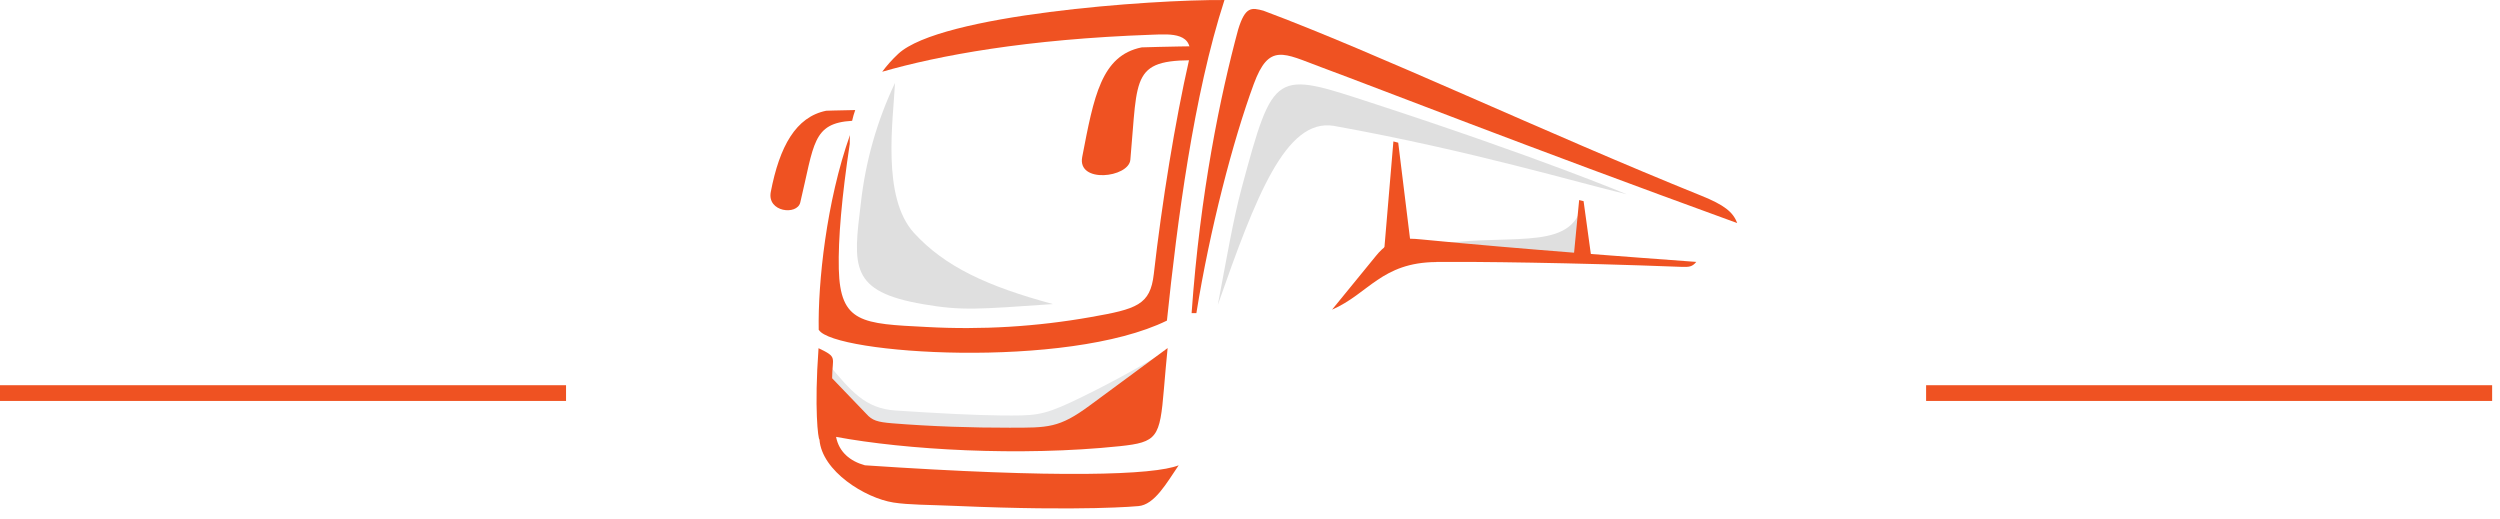 <svg width="159" height="33" viewBox="0 0 159 33" fill="none" xmlns="http://www.w3.org/2000/svg">
<path fill-rule="evenodd" clip-rule="evenodd" d="M90.812 15.641C95.645 14.727 99.756 16.115 100.578 13.165C100.398 14.134 100.341 15.122 100.411 16.105C94.384 16.392 90.812 15.641 90.812 15.641Z" fill="#DFDFDF"/>
<path fill-rule="evenodd" clip-rule="evenodd" d="M84.819 8.003C93.538 9.574 100.347 11.621 103.458 12.355C103.458 12.355 97.979 10.047 87.242 6.545C81.068 4.531 81.007 4.399 78.977 11.929C78.432 13.947 77.999 16.507 77.454 19.388C79.876 12.469 81.775 7.522 84.819 8.003Z" fill="#DFDFDF"/>
<path fill-rule="evenodd" clip-rule="evenodd" d="M74.209 22.282C71.607 25.338 70.179 27.026 69.927 27.347C65.236 27.815 59.46 27.703 52.601 27.012L52.672 23.147C54.113 24.858 55.008 25.977 56.955 26.109C59.734 26.29 61.935 26.405 63.651 26.423C65.764 26.438 66.244 26.451 68.122 25.579C70.209 24.591 72.242 23.493 74.212 22.288" fill="#E6E7E8"/>
<path fill-rule="evenodd" clip-rule="evenodd" d="M52.078 20.982C53.023 22.518 67.837 23.515 74.217 20.39C74.87 14.111 75.914 6.044 77.876 0.001C73.176 -0.033 59.81 0.932 57.13 3.423C56.755 3.772 56.413 4.153 56.108 4.563C59.709 3.527 65.255 2.49 73.285 2.207C74.459 2.166 76.026 2.035 75.625 3.808C74.736 7.714 73.901 12.865 73.381 17.431C73.158 19.402 72.286 19.653 69.383 20.165C65.934 20.777 62.426 20.989 58.929 20.796C54.834 20.591 53.432 20.549 53.348 17.112C53.3 15.187 53.542 12.483 54.044 9.154C54.044 8.96 54.044 8.773 54.058 8.59C52.557 12.825 52.015 17.979 52.07 20.987" fill="#EF5222"/>
<path fill-rule="evenodd" clip-rule="evenodd" d="M110.484 14.188C110.228 13.476 109.633 13.026 108.216 12.453C98.275 8.441 87.511 3.352 80.352 0.68C79.611 0.484 79.204 0.384 78.748 1.874C77.618 6.059 76.333 12.228 75.786 19.915H76.09C76.937 14.637 78.409 8.957 79.736 5.354C80.707 2.714 81.628 3.384 84.002 4.265C88 5.746 96.555 9.117 110.484 14.187" fill="#EF5222"/>
<path fill-rule="evenodd" clip-rule="evenodd" d="M54.195 7.683C51.662 7.831 51.787 9.157 50.898 12.875C50.698 13.713 48.773 13.491 49.022 12.206C49.58 9.308 50.615 7.436 52.547 7.043C52.547 7.043 53.164 7.02 54.392 6.999C54.312 7.223 54.246 7.451 54.195 7.683Z" fill="#EF5222"/>
<path fill-rule="evenodd" clip-rule="evenodd" d="M76.534 3.842C71.884 3.713 72.388 4.697 71.89 10.164C71.787 11.3 68.499 11.69 68.829 9.982C69.57 6.131 70.042 3.534 72.611 3.013C72.611 3.013 74.166 2.961 76.701 2.93L76.534 3.842Z" fill="#EF5222"/>
<path fill-rule="evenodd" clip-rule="evenodd" d="M89.74 15.691C89.451 15.607 89.146 15.59 88.85 15.641C88.553 15.693 88.272 15.811 88.028 15.988L88.62 8.995L88.927 9.075L89.74 15.691Z" fill="#EF5222"/>
<path fill-rule="evenodd" clip-rule="evenodd" d="M100.083 16.367L100.434 12.724L100.716 12.793L101.207 16.367H100.083Z" fill="#EF5222"/>
<path fill-rule="evenodd" clip-rule="evenodd" d="M91.351 16.658C93.914 16.639 99.849 16.7 106.899 16.971C107.441 16.992 107.622 16.971 107.884 16.657C103.769 16.349 97.175 15.886 90.382 15.226C89.413 15.132 88.481 15.078 87.52 16.263L84.717 19.696C87.048 18.68 87.864 16.691 91.35 16.666" fill="#EF5222"/>
<path fill-rule="evenodd" clip-rule="evenodd" d="M58.73 19.35C61.191 19.771 62.181 19.67 66.968 19.339C62.777 18.207 60.087 16.953 58.132 14.816C56.059 12.545 56.808 7.654 56.922 5.275C55.783 7.675 55.05 10.248 54.754 12.888C54.258 16.947 54.014 18.545 58.73 19.35Z" fill="#DFDFDF"/>
<path fill-rule="evenodd" clip-rule="evenodd" d="M72.397 32.188C72.397 32.188 68.966 32.53 60.803 32.177C59.016 32.1 57.814 32.115 56.82 31.96C55.016 31.675 52.267 29.966 52.117 27.95C52.037 27.95 51.779 26.016 52.059 22.145C53.299 22.737 52.931 22.691 52.923 24.058L55.099 26.322C55.47 26.741 55.798 26.845 56.764 26.923C59.207 27.122 61.899 27.208 64.199 27.202C66.667 27.202 67.353 27.233 69.308 25.789L74.261 22.137C74.176 23.003 74.098 23.869 74.026 24.735C73.765 27.833 73.606 28.126 71.212 28.378C64.856 29.045 57.547 28.601 53.174 27.785C53.358 28.745 54.063 29.333 55.009 29.593C67.322 30.424 73.386 30.22 74.964 29.593C74.203 30.707 73.432 32.111 72.391 32.189" fill="#EF5222"/>
<path d="M122.5 25H158.5" stroke="#EF5222"/>
<path d="M0 25H36" stroke="#EF5222"/>
</svg>
